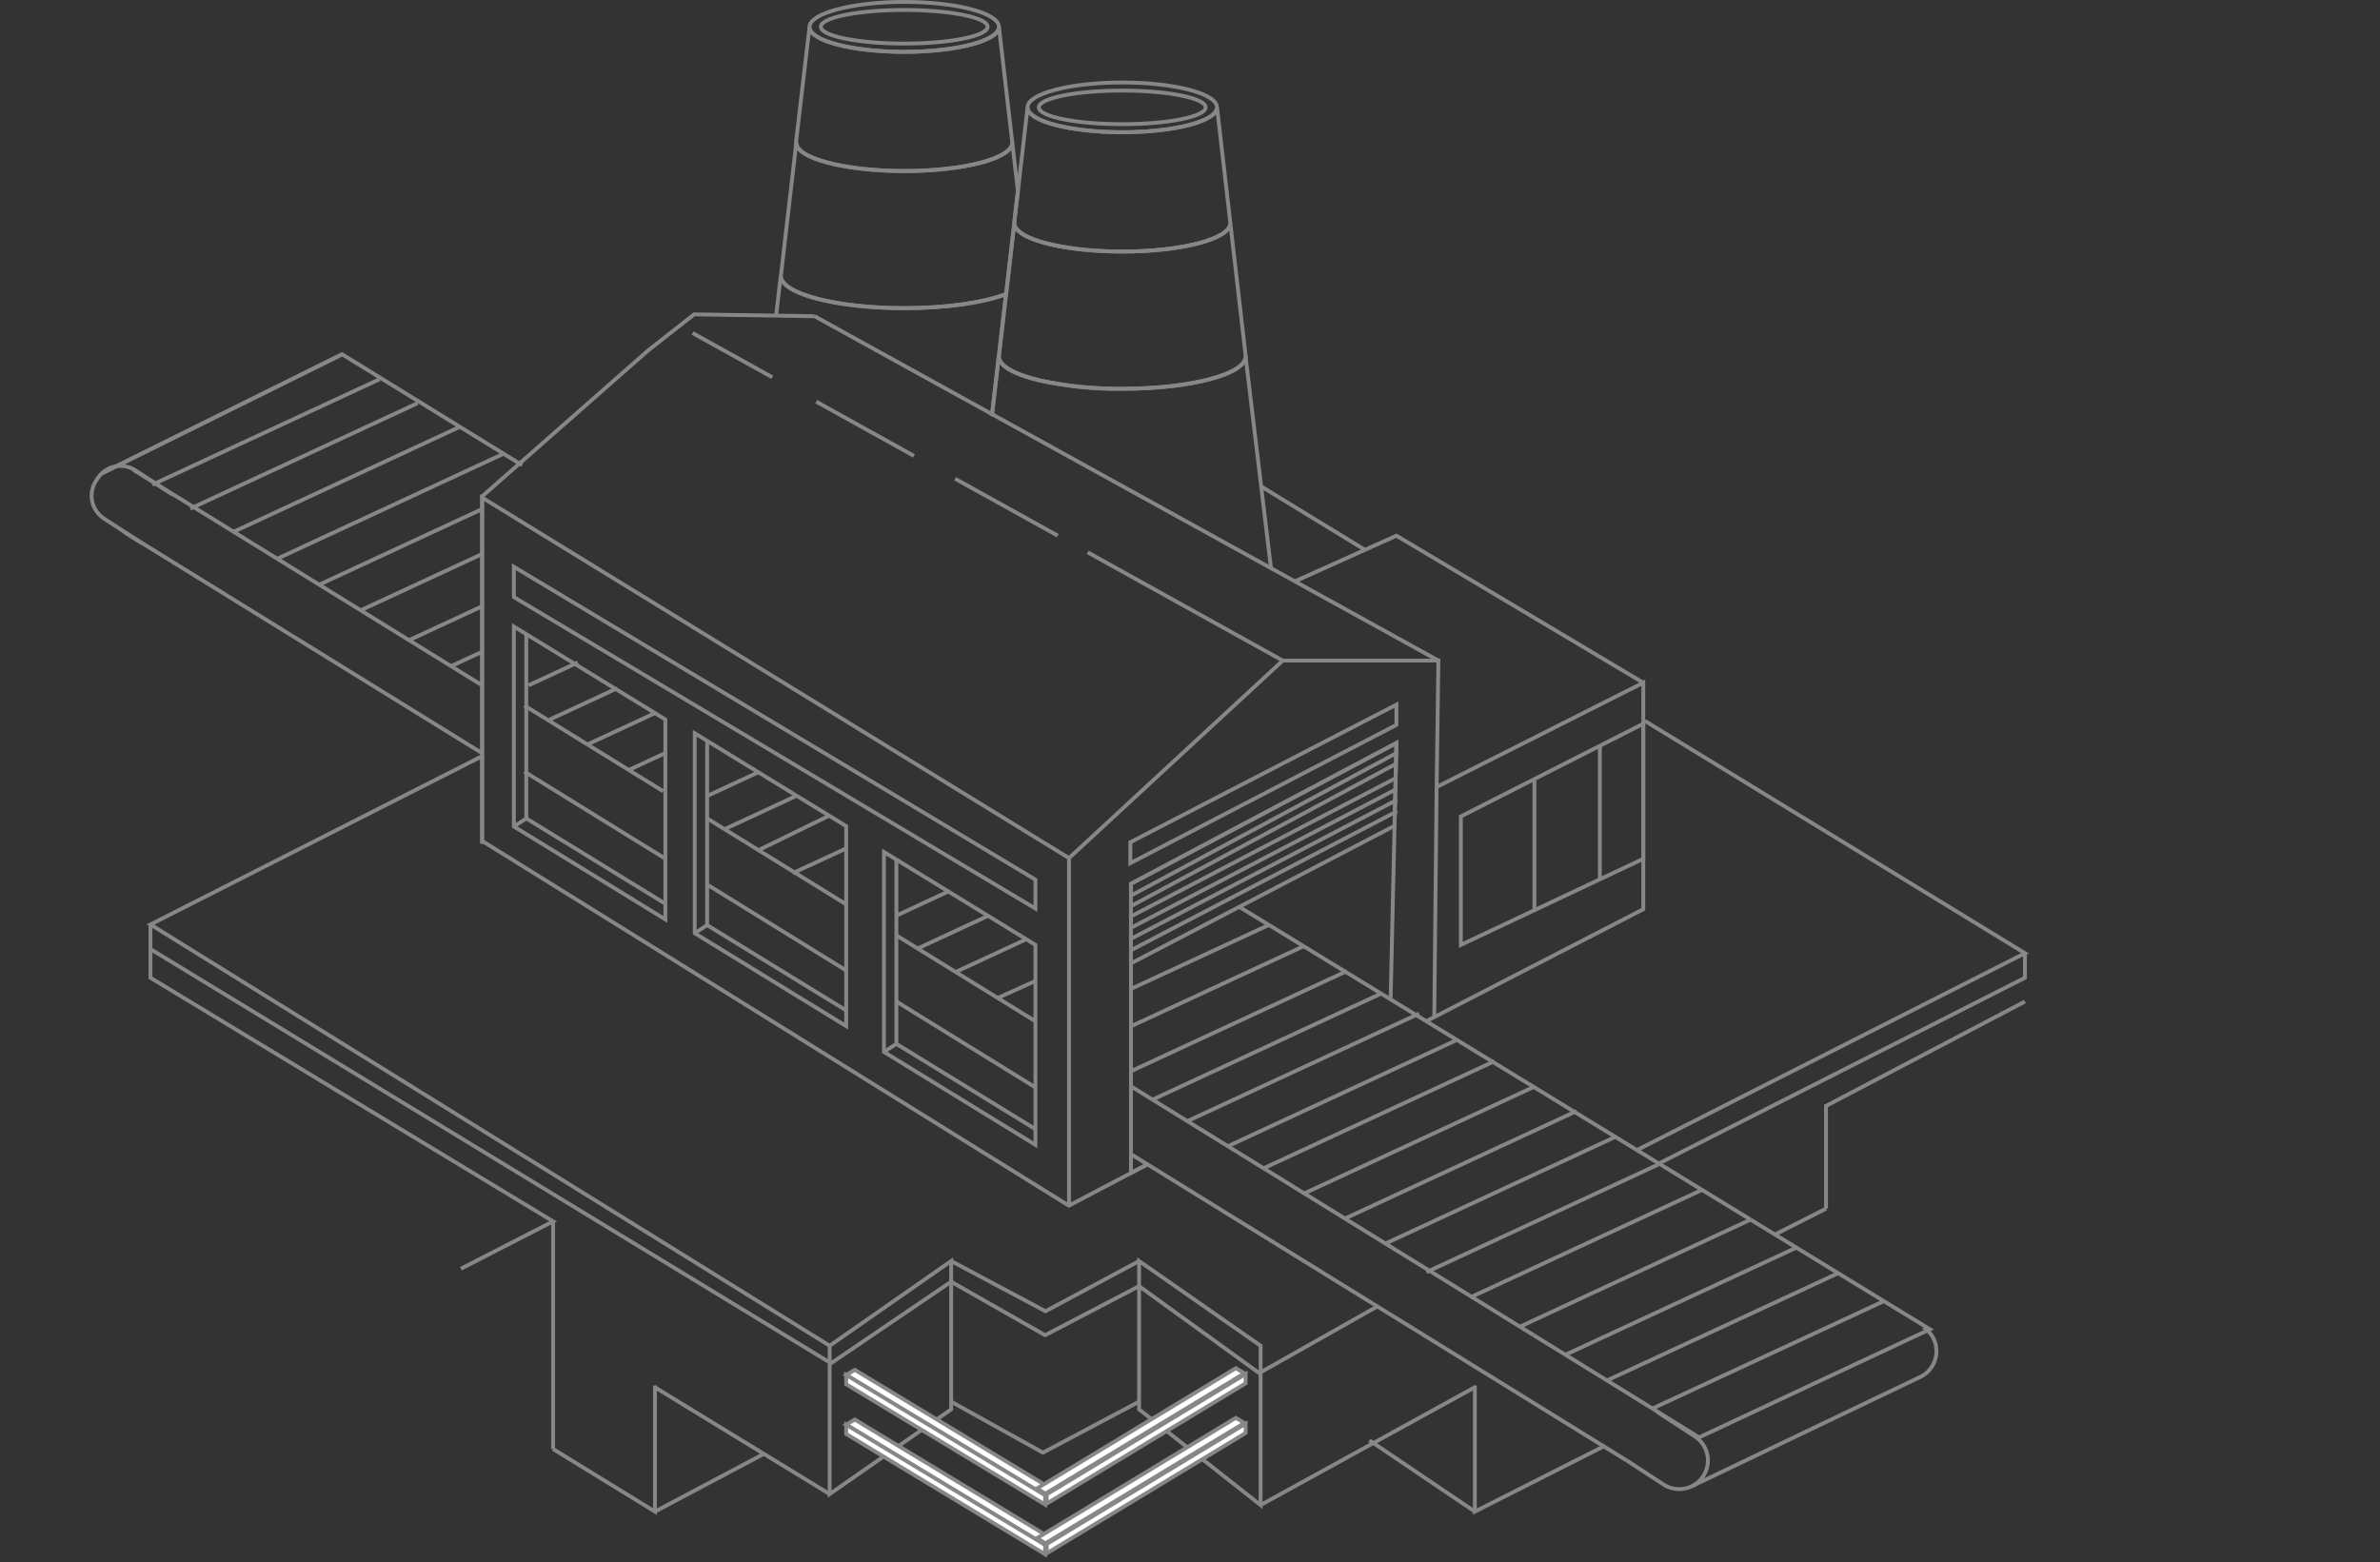 <?xml version="1.0" encoding="UTF-8"?> <svg xmlns="http://www.w3.org/2000/svg" width="425" height="279" viewBox="0 0 425 279" fill="none"><rect x="0" y="0" width="425" height="279" fill="#333333" stroke="none"/> <g clip-path="url(#clip0_174_6759)"> <path d="M254.71 182.374L293.445 162.384V121.936L256.54 140.557L256.121 181.645" stroke="#878787" stroke-width="0.688" stroke-miterlimit="10"></path> <path d="M190.892 153.252L86.098 88.871V150.19L190.865 215.328L204.896 207.951" stroke="#878787" stroke-width="0.688" stroke-miterlimit="10"></path> <path d="M256.541 140.556L256.857 117.979H229.064L190.894 153.252V215.328" stroke="#878787" stroke-width="0.688" stroke-miterlimit="10"></path> <path d="M145.469 56.481L123.951 56.144L115.783 62.55L86.098 88.644V150.72" stroke="#878787" stroke-width="0.688" stroke-miterlimit="10"></path> <path d="M204.895 207.952L201.957 209.486V157.842L249.362 132.698L248.33 178.314" stroke="#878787" stroke-width="0.688" stroke-miterlimit="10"></path> <path d="M201.957 172.059L249.018 147.486L249.362 132.698L201.957 157.842V170.091V172.059Z" stroke="#878787" stroke-width="0.688" stroke-miterlimit="10"></path> <path d="M151.106 161.517L126.319 146.199" stroke="#878787" stroke-width="0.688" stroke-miterlimit="10"></path> <path d="M184.899 182.401L160.071 167.056" stroke="#878787" stroke-width="0.688" stroke-miterlimit="10"></path> <path d="M312.58 217.806L328.159 227.336L344.626 237.41L303.407 256.712L289.37 248.035L273.873 238.463" stroke="#878787" stroke-width="0.688" stroke-miterlimit="10"></path> <path d="M273.875 238.463L201.952 194.01" stroke="#878787" stroke-width="0.688" stroke-miterlimit="10"></path> <path d="M312.581 217.805L221.418 162.033" stroke="#878787" stroke-width="0.688" stroke-miterlimit="10"></path> <path d="M18.215 84.536L61.092 63.273L93.248 83.084" stroke="#878787" stroke-width="0.688" stroke-miterlimit="10"></path> <path d="M86.097 122.404L23.836 83.924" stroke="#878787" stroke-width="0.688" stroke-miterlimit="10"></path> <path d="M118.434 141.32L93.627 125.996" stroke="#878787" stroke-width="0.688" stroke-miterlimit="10"></path> <path d="M256.858 117.979L145.471 56.481" stroke="#878787" stroke-width="0.688" stroke-miterlimit="10"></path> <path d="M293.445 121.936L249.364 95.67L231.231 103.831" stroke="#878787" stroke-width="0.688" stroke-miterlimit="10"></path> <path d="M260.868 145.814L293.444 129.257V153.383L260.868 168.756V145.814Z" stroke="#878787" stroke-width="0.688" stroke-miterlimit="10"></path> <path d="M274.005 162.742V139.4" stroke="#878787" stroke-width="0.688" stroke-miterlimit="10"></path> <path d="M285.688 157.037V133.193" stroke="#878787" stroke-width="0.688" stroke-miterlimit="10"></path> <path d="M200.402 22.178C208.626 22.178 215.293 20.835 215.293 19.178C215.293 17.521 208.626 16.178 200.402 16.178C192.178 16.178 185.511 17.521 185.511 19.178C185.511 20.835 192.178 22.178 200.402 22.178Z" stroke="#878787" stroke-width="0.688" stroke-miterlimit="10"></path> <path d="M217.317 19.178C217.317 21.628 209.747 23.617 200.402 23.617C191.058 23.617 183.488 21.628 183.488 19.178C183.488 16.729 191.058 14.733 200.402 14.733C209.747 14.733 217.317 16.722 217.317 19.178Z" stroke="#878787" stroke-width="0.688" stroke-miterlimit="10"></path> <path d="M222.45 63.624C222.45 66.824 212.583 69.418 200.43 69.418C195.482 69.476 190.542 68.978 185.705 67.932C181.218 66.879 178.39 65.345 178.376 63.638L178.424 63.267L179.663 52.525L180.385 46.256L181.128 39.856C181.128 40.545 181.686 41.233 182.691 41.859C185.643 43.662 192.476 44.928 200.43 44.928C211.089 44.928 219.698 42.657 219.698 39.856L222.409 63.308L222.45 63.624Z" stroke="#878787" stroke-width="0.688" stroke-miterlimit="10"></path> <path d="M177.117 74.317L178.349 63.672C178.349 65.379 181.191 66.913 185.677 67.966C190.515 69.011 195.455 69.51 200.403 69.452C212.583 69.452 222.423 66.858 222.423 63.658L226.965 101.505" stroke="#878787" stroke-width="0.688" stroke-miterlimit="10"></path> <path d="M219.705 39.856C219.705 42.657 211.062 44.928 200.438 44.928C192.483 44.928 185.65 43.662 182.698 41.859C181.693 41.239 181.136 40.565 181.136 39.856V39.588L181.776 34.083L183.496 19.178C183.496 21.628 191.065 23.617 200.41 23.617C209.755 23.617 217.324 21.628 217.324 19.178L219.678 39.581L219.705 39.856Z" stroke="#878787" stroke-width="0.688" stroke-miterlimit="10"></path> <path d="M161.468 7.783C169.692 7.783 176.359 6.439 176.359 4.782C176.359 3.125 169.692 1.782 161.468 1.782C153.244 1.782 146.577 3.125 146.577 4.782C146.577 6.439 153.244 7.783 161.468 7.783Z" stroke="#878787" stroke-width="0.688" stroke-miterlimit="10"></path> <path d="M178.383 4.817C178.383 7.274 170.814 9.262 161.469 9.262C152.124 9.262 144.555 7.239 144.555 4.817C144.555 2.395 152.124 0.344 161.469 0.344C170.814 0.344 178.383 2.333 178.383 4.817Z" stroke="#878787" stroke-width="0.688" stroke-miterlimit="10"></path> <path d="M138.615 56.178L139.413 49.256C139.413 52.449 149.309 55.036 161.468 55.036C169.003 55.036 175.657 54.038 179.634 52.525L178.396 63.266L178.348 63.638L177.116 74.317" stroke="#878787" stroke-width="0.688" stroke-miterlimit="10"></path> <path d="M181.768 34.083L181.128 39.588V39.856L180.385 46.256L179.662 52.525C175.685 54.039 169.031 55.036 161.496 55.036C149.337 55.036 139.476 52.449 139.441 49.256L139.49 48.885L142.194 25.488C142.194 28.289 150.83 30.56 161.496 30.56C172.162 30.56 180.763 28.289 180.763 25.488L181.768 34.083Z" stroke="#878787" stroke-width="0.688" stroke-miterlimit="10"></path> <path d="M180.77 25.461C180.77 28.261 172.127 30.532 161.502 30.532C150.878 30.532 142.166 28.261 142.166 25.461V25.192L144.554 4.817C144.554 7.274 152.123 9.262 161.468 9.262C170.813 9.262 178.382 7.239 178.382 4.817L180.735 25.199L180.77 25.461Z" stroke="#878787" stroke-width="0.688" stroke-miterlimit="10"></path> <path d="M184.899 204.47L157.849 187.872V152.158L184.899 168.756V204.47Z" stroke="#878787" stroke-width="0.688" stroke-miterlimit="10"></path> <path d="M184.899 201.662L160.071 186.433V153.527" stroke="#878787" stroke-width="0.688" stroke-miterlimit="10"></path> <path d="M157.849 187.872L160.071 186.434" stroke="#878787" stroke-width="0.688" stroke-miterlimit="10"></path> <path d="M151.106 183.261L124.056 166.671V130.957L151.106 147.548V183.261Z" stroke="#878787" stroke-width="0.688" stroke-miterlimit="10"></path> <path d="M151.105 180.461L126.277 165.226V157.106V132.32" stroke="#878787" stroke-width="0.688" stroke-miterlimit="10"></path> <path d="M124.056 166.664L126.278 165.226" stroke="#878787" stroke-width="0.688" stroke-miterlimit="10"></path> <path d="M118.812 164.207L91.762 147.61V111.896L118.812 128.494V164.207Z" stroke="#878787" stroke-width="0.688" stroke-miterlimit="10"></path> <path d="M118.811 161.406L93.983 146.171V113.265" stroke="#878787" stroke-width="0.688" stroke-miterlimit="10"></path> <path d="M91.762 147.61L93.984 146.171" stroke="#878787" stroke-width="0.688" stroke-miterlimit="10"></path> <path d="M249.479 144.878L201.957 169.712" stroke="#878787" stroke-width="0.688" stroke-miterlimit="10"></path> <path d="M249.479 142.841L201.957 167.675" stroke="#878787" stroke-width="0.688" stroke-miterlimit="10"></path> <path d="M249.479 140.866L201.957 165.708" stroke="#878787" stroke-width="0.688" stroke-miterlimit="10"></path> <path d="M249.479 138.836L201.957 163.67" stroke="#878787" stroke-width="0.688" stroke-miterlimit="10"></path> <path d="M249.479 136.311L201.957 161.833" stroke="#878787" stroke-width="0.688" stroke-miterlimit="10"></path> <path d="M249.479 134.432L201.957 159.955" stroke="#878787" stroke-width="0.688" stroke-miterlimit="10"></path> <path d="M137.9 67.374L123.677 59.481" stroke="#878787" stroke-width="0.688" stroke-miterlimit="10"></path> <path d="M163.203 81.419L145.759 71.737" stroke="#878787" stroke-width="0.688" stroke-miterlimit="10"></path> <path d="M188.883 95.67L170.565 85.506" stroke="#878787" stroke-width="0.688" stroke-miterlimit="10"></path> <path d="M229.062 117.979L194.229 98.643" stroke="#878787" stroke-width="0.688" stroke-miterlimit="10"></path> <path d="M184.9 162.267V157.106L91.762 101.23V106.639L184.9 162.267Z" stroke="#878787" stroke-width="0.688" stroke-miterlimit="10"></path> <path d="M201.848 154.161L249.363 129.464V125.844L201.848 150.424V154.161Z" stroke="#878787" stroke-width="0.688" stroke-miterlimit="10"></path> <path d="M25.247 96.964L18.504 92.567C17.974 92.21 17.52 91.754 17.167 91.222C16.814 90.691 16.569 90.095 16.446 89.468C16.323 88.842 16.325 88.198 16.452 87.572C16.578 86.947 16.826 86.352 17.183 85.823L17.396 85.493C18.079 84.402 19.167 83.627 20.421 83.338C21.675 83.049 22.993 83.27 24.084 83.951L30.835 88.348" stroke="#878787" stroke-width="0.688" stroke-miterlimit="10"></path> <path d="M290.431 260.8L297.05 265.121C298.189 265.865 299.576 266.128 300.907 265.85C302.239 265.573 303.406 264.779 304.152 263.642C304.521 263.078 304.774 262.447 304.899 261.785C305.023 261.123 305.016 260.443 304.877 259.784C304.739 259.125 304.471 258.5 304.091 257.945C303.71 257.389 303.223 256.914 302.659 256.547L296.032 252.226" stroke="#878787" stroke-width="0.688" stroke-miterlimit="10"></path> <path d="M343.464 237.018C344.028 237.385 344.514 237.859 344.895 238.414C345.276 238.968 345.544 239.593 345.683 240.251C345.822 240.909 345.831 241.589 345.707 242.25C345.584 242.911 345.331 243.542 344.964 244.106V244.106C344.424 244.941 343.652 245.599 342.741 245.998" stroke="#878787" stroke-width="0.688" stroke-miterlimit="10"></path> <path d="M86.099 134.522L22.241 95.058" stroke="#878787" stroke-width="0.688" stroke-miterlimit="10"></path> <path d="M118.812 153.369L93.627 137.804" stroke="#878787" stroke-width="0.688" stroke-miterlimit="10"></path> <path d="M151.112 173.332L126.277 157.98" stroke="#878787" stroke-width="0.688" stroke-miterlimit="10"></path> <path d="M184.899 194.217L160.071 178.872" stroke="#878787" stroke-width="0.688" stroke-miterlimit="10"></path> <path d="M290.431 260.813L201.952 206.128" stroke="#878787" stroke-width="0.688" stroke-miterlimit="10"></path> <path d="M302.163 265.41L342.893 245.922" stroke="#878787" stroke-width="0.688" stroke-miterlimit="10"></path> <path d="M336.403 232.38L295.074 251.558" stroke="#878787" stroke-width="0.688" stroke-miterlimit="10"></path> <path d="M328.161 227.425L286.832 246.603" stroke="#878787" stroke-width="0.688" stroke-miterlimit="10"></path> <path d="M320.858 222.787L279.529 241.965" stroke="#878787" stroke-width="0.688" stroke-miterlimit="10"></path> <path d="M312.581 217.833L271.252 237.018" stroke="#878787" stroke-width="0.688" stroke-miterlimit="10"></path> <path d="M303.884 212.527L262.548 231.712" stroke="#878787" stroke-width="0.688" stroke-miterlimit="10"></path> <path d="M296.039 208.021L254.71 227.199" stroke="#878787" stroke-width="0.688" stroke-miterlimit="10"></path> <path d="M288.682 202.942L247.354 222.12" stroke="#878787" stroke-width="0.688" stroke-miterlimit="10"></path> <path d="M281.533 198.435L240.204 217.613" stroke="#878787" stroke-width="0.688" stroke-miterlimit="10"></path> <path d="M274.074 194.038L232.738 213.216" stroke="#878787" stroke-width="0.688" stroke-miterlimit="10"></path> <path d="M266.855 189.53L225.526 208.708" stroke="#878787" stroke-width="0.688" stroke-miterlimit="10"></path> <path d="M259.953 185.828L219.264 204.71" stroke="#878787" stroke-width="0.688" stroke-miterlimit="10"></path> <path d="M253.409 181.032L212.073 200.217" stroke="#878787" stroke-width="0.688" stroke-miterlimit="10"></path> <path d="M246.383 177.564L205.79 196.398" stroke="#878787" stroke-width="0.688" stroke-miterlimit="10"></path> <path d="M184.9 175.19L178.039 178.293" stroke="#878787" stroke-width="0.688" stroke-miterlimit="10"></path> <path d="M183.255 167.751L170.594 173.621" stroke="#878787" stroke-width="0.688" stroke-miterlimit="10"></path> <path d="M176.538 163.519L163.918 169.375" stroke="#878787" stroke-width="0.688" stroke-miterlimit="10"></path> <path d="M169.485 159.149L160.071 163.519" stroke="#878787" stroke-width="0.688" stroke-miterlimit="10"></path> <path d="M151.105 151.519L141.561 155.943" stroke="#878787" stroke-width="0.688" stroke-miterlimit="10"></path> <path d="M148.154 145.628L135.245 151.938" stroke="#878787" stroke-width="0.688" stroke-miterlimit="10"></path> <path d="M142.249 142.119L129.236 148.16" stroke="#878787" stroke-width="0.688" stroke-miterlimit="10"></path> <path d="M135.409 137.921L126.367 142.118" stroke="#878787" stroke-width="0.688" stroke-miterlimit="10"></path> <path d="M118.798 134.494L112.192 137.563" stroke="#878787" stroke-width="0.688" stroke-miterlimit="10"></path> <path d="M116.96 127.358L104.87 132.974" stroke="#878787" stroke-width="0.688" stroke-miterlimit="10"></path> <path d="M110.169 122.934L98.079 128.549" stroke="#878787" stroke-width="0.688" stroke-miterlimit="10"></path> <path d="M103.169 118.323L94.368 122.404" stroke="#878787" stroke-width="0.688" stroke-miterlimit="10"></path> <path d="M86.195 116.355L80.642 118.935" stroke="#878787" stroke-width="0.688" stroke-miterlimit="10"></path> <path d="M86.084 108.283L72.996 114.359" stroke="#878787" stroke-width="0.688" stroke-miterlimit="10"></path> <path d="M86.201 98.891L64.422 108.992" stroke="#878787" stroke-width="0.688" stroke-miterlimit="10"></path> <path d="M86.009 90.957L56.881 104.478" stroke="#878787" stroke-width="0.688" stroke-miterlimit="10"></path> <path d="M89.953 81.02L49.36 99.854" stroke="#878787" stroke-width="0.688" stroke-miterlimit="10"></path> <path d="M82.127 76.224L41.534 95.058" stroke="#878787" stroke-width="0.688" stroke-miterlimit="10"></path> <path d="M74.571 71.999L33.978 90.839" stroke="#878787" stroke-width="0.688" stroke-miterlimit="10"></path> <path d="M67.78 67.732L27.188 86.566" stroke="#878787" stroke-width="0.688" stroke-miterlimit="10"></path> <path d="M61.099 63.273L18.215 84.536" stroke="#878787" stroke-width="0.688" stroke-miterlimit="10"></path> <path d="M240.472 173.449L201.848 191.368" stroke="#878787" stroke-width="0.688" stroke-miterlimit="10"></path> <path d="M232.738 169.011L201.972 183.289" stroke="#878787" stroke-width="0.688" stroke-miterlimit="10"></path> <path d="M226.661 165.157L201.848 176.669" stroke="#878787" stroke-width="0.688" stroke-miterlimit="10"></path> <path d="M292.275 205.419L361.597 170.242L293.741 128.762" stroke="#878787" stroke-width="0.688" stroke-miterlimit="10"></path> <path d="M86.311 134.941L26.864 165.116L148.153 240.348" stroke="#878787" stroke-width="0.688" stroke-miterlimit="10"></path> <path d="M243.741 98.202L225.299 86.931" stroke="#878787" stroke-width="0.688" stroke-miterlimit="10"></path> <path d="M148.154 266.841L116.816 247.69" stroke="#878787" stroke-width="0.688" stroke-miterlimit="10"></path> <path d="M263.459 247.706L225.1 268.802" stroke="#878787" stroke-width="0.688" stroke-miterlimit="10"></path> <path d="M326.076 215.858L317.096 220.413" stroke="#878787" stroke-width="0.688" stroke-miterlimit="10"></path> <path d="M295.99 207.924L361.596 174.626V170.242" stroke="#878787" stroke-width="0.688" stroke-miterlimit="10"></path> <path d="M224.97 245.172L245.944 233.323" stroke="#878787" stroke-width="0.688" stroke-miterlimit="10"></path> <path d="M169.849 225.217L148.152 240.349V266.841L169.849 251.71V225.217Z" stroke="#878787" stroke-width="0.688" stroke-miterlimit="10"></path> <path d="M203.409 225.217L225.106 240.349V268.803L203.409 251.71V225.217Z" stroke="#878787" stroke-width="0.688" stroke-miterlimit="10"></path> <path d="M203.409 225.217L186.695 234.19L169.85 225.217" stroke="#878787" stroke-width="0.688" stroke-miterlimit="10"></path> <path d="M148.152 243.637L169.849 228.912L186.625 238.463L203.409 229.703L225.105 245.413" stroke="#878787" stroke-width="0.688" stroke-miterlimit="10"></path> <path d="M98.767 258.797L116.961 269.966V247.457" stroke="#878787" stroke-width="0.688" stroke-miterlimit="10"></path> <path d="M263.366 247.457V269.965L286.625 258.191" stroke="#878787" stroke-width="0.688" stroke-miterlimit="10"></path> <path d="M116.96 269.965L136.4 259.657" stroke="#878787" stroke-width="0.688" stroke-miterlimit="10"></path> <path d="M263.366 269.965L244.532 257.242" stroke="#878787" stroke-width="0.688" stroke-miterlimit="10"></path> <path d="M169.85 250.333L186.234 259.437L203.409 250.333" stroke="#878787" stroke-width="0.688" stroke-miterlimit="10"></path> <path d="M326.075 215.858V197.52L361.596 178.872" stroke="#878787" stroke-width="0.688" stroke-miterlimit="10"></path> <path d="M82.306 226.593L98.766 218.136L26.864 174.626V165.116V169.499L148.291 243.411" stroke="#878787" stroke-width="0.688" stroke-miterlimit="10"></path> <path d="M98.767 218.136V258.797" stroke="#878787" stroke-width="0.688" stroke-miterlimit="10"></path> <path d="M188.167 266.14L186.626 267.048L151.104 245.565L152.646 244.649L188.167 266.14Z" fill="white" stroke="#878787" stroke-width="0.688" stroke-miterlimit="10"></path> <path d="M185.153 265.844L186.695 266.752L222.223 245.262L220.681 244.354L185.153 265.844Z" fill="white" stroke="#878787" stroke-width="0.688" stroke-miterlimit="10"></path> <path d="M186.626 267.048V268.713L151.104 247.223V245.564L186.626 267.048Z" fill="white" stroke="#878787" stroke-width="0.688" stroke-miterlimit="10"></path> <path d="M186.916 266.883V268.541L222.437 247.058V245.393L186.916 266.883Z" fill="white" stroke="#878787" stroke-width="0.688" stroke-miterlimit="10"></path> <path d="M188.167 275.016L186.626 275.924L151.104 254.441L152.646 253.526L188.167 275.016Z" fill="white" stroke="#878787" stroke-width="0.688" stroke-miterlimit="10"></path> <path d="M185.153 274.72L186.695 275.628L222.223 254.138L220.681 253.23L185.153 274.72Z" fill="white" stroke="#878787" stroke-width="0.688" stroke-miterlimit="10"></path> <path d="M186.626 275.925V277.59L151.104 256.1V254.441L186.626 275.925Z" fill="white" stroke="#878787" stroke-width="0.688" stroke-miterlimit="10"></path> <path d="M186.916 275.759V277.418L222.437 255.934V254.269L186.916 275.759Z" fill="white" stroke="#878787" stroke-width="0.688" stroke-miterlimit="10"></path> </g> <defs> <clipPath id="clip0_174_6759"> <rect width="425" height="278.195" fill="white"></rect> </clipPath> </defs> </svg> 